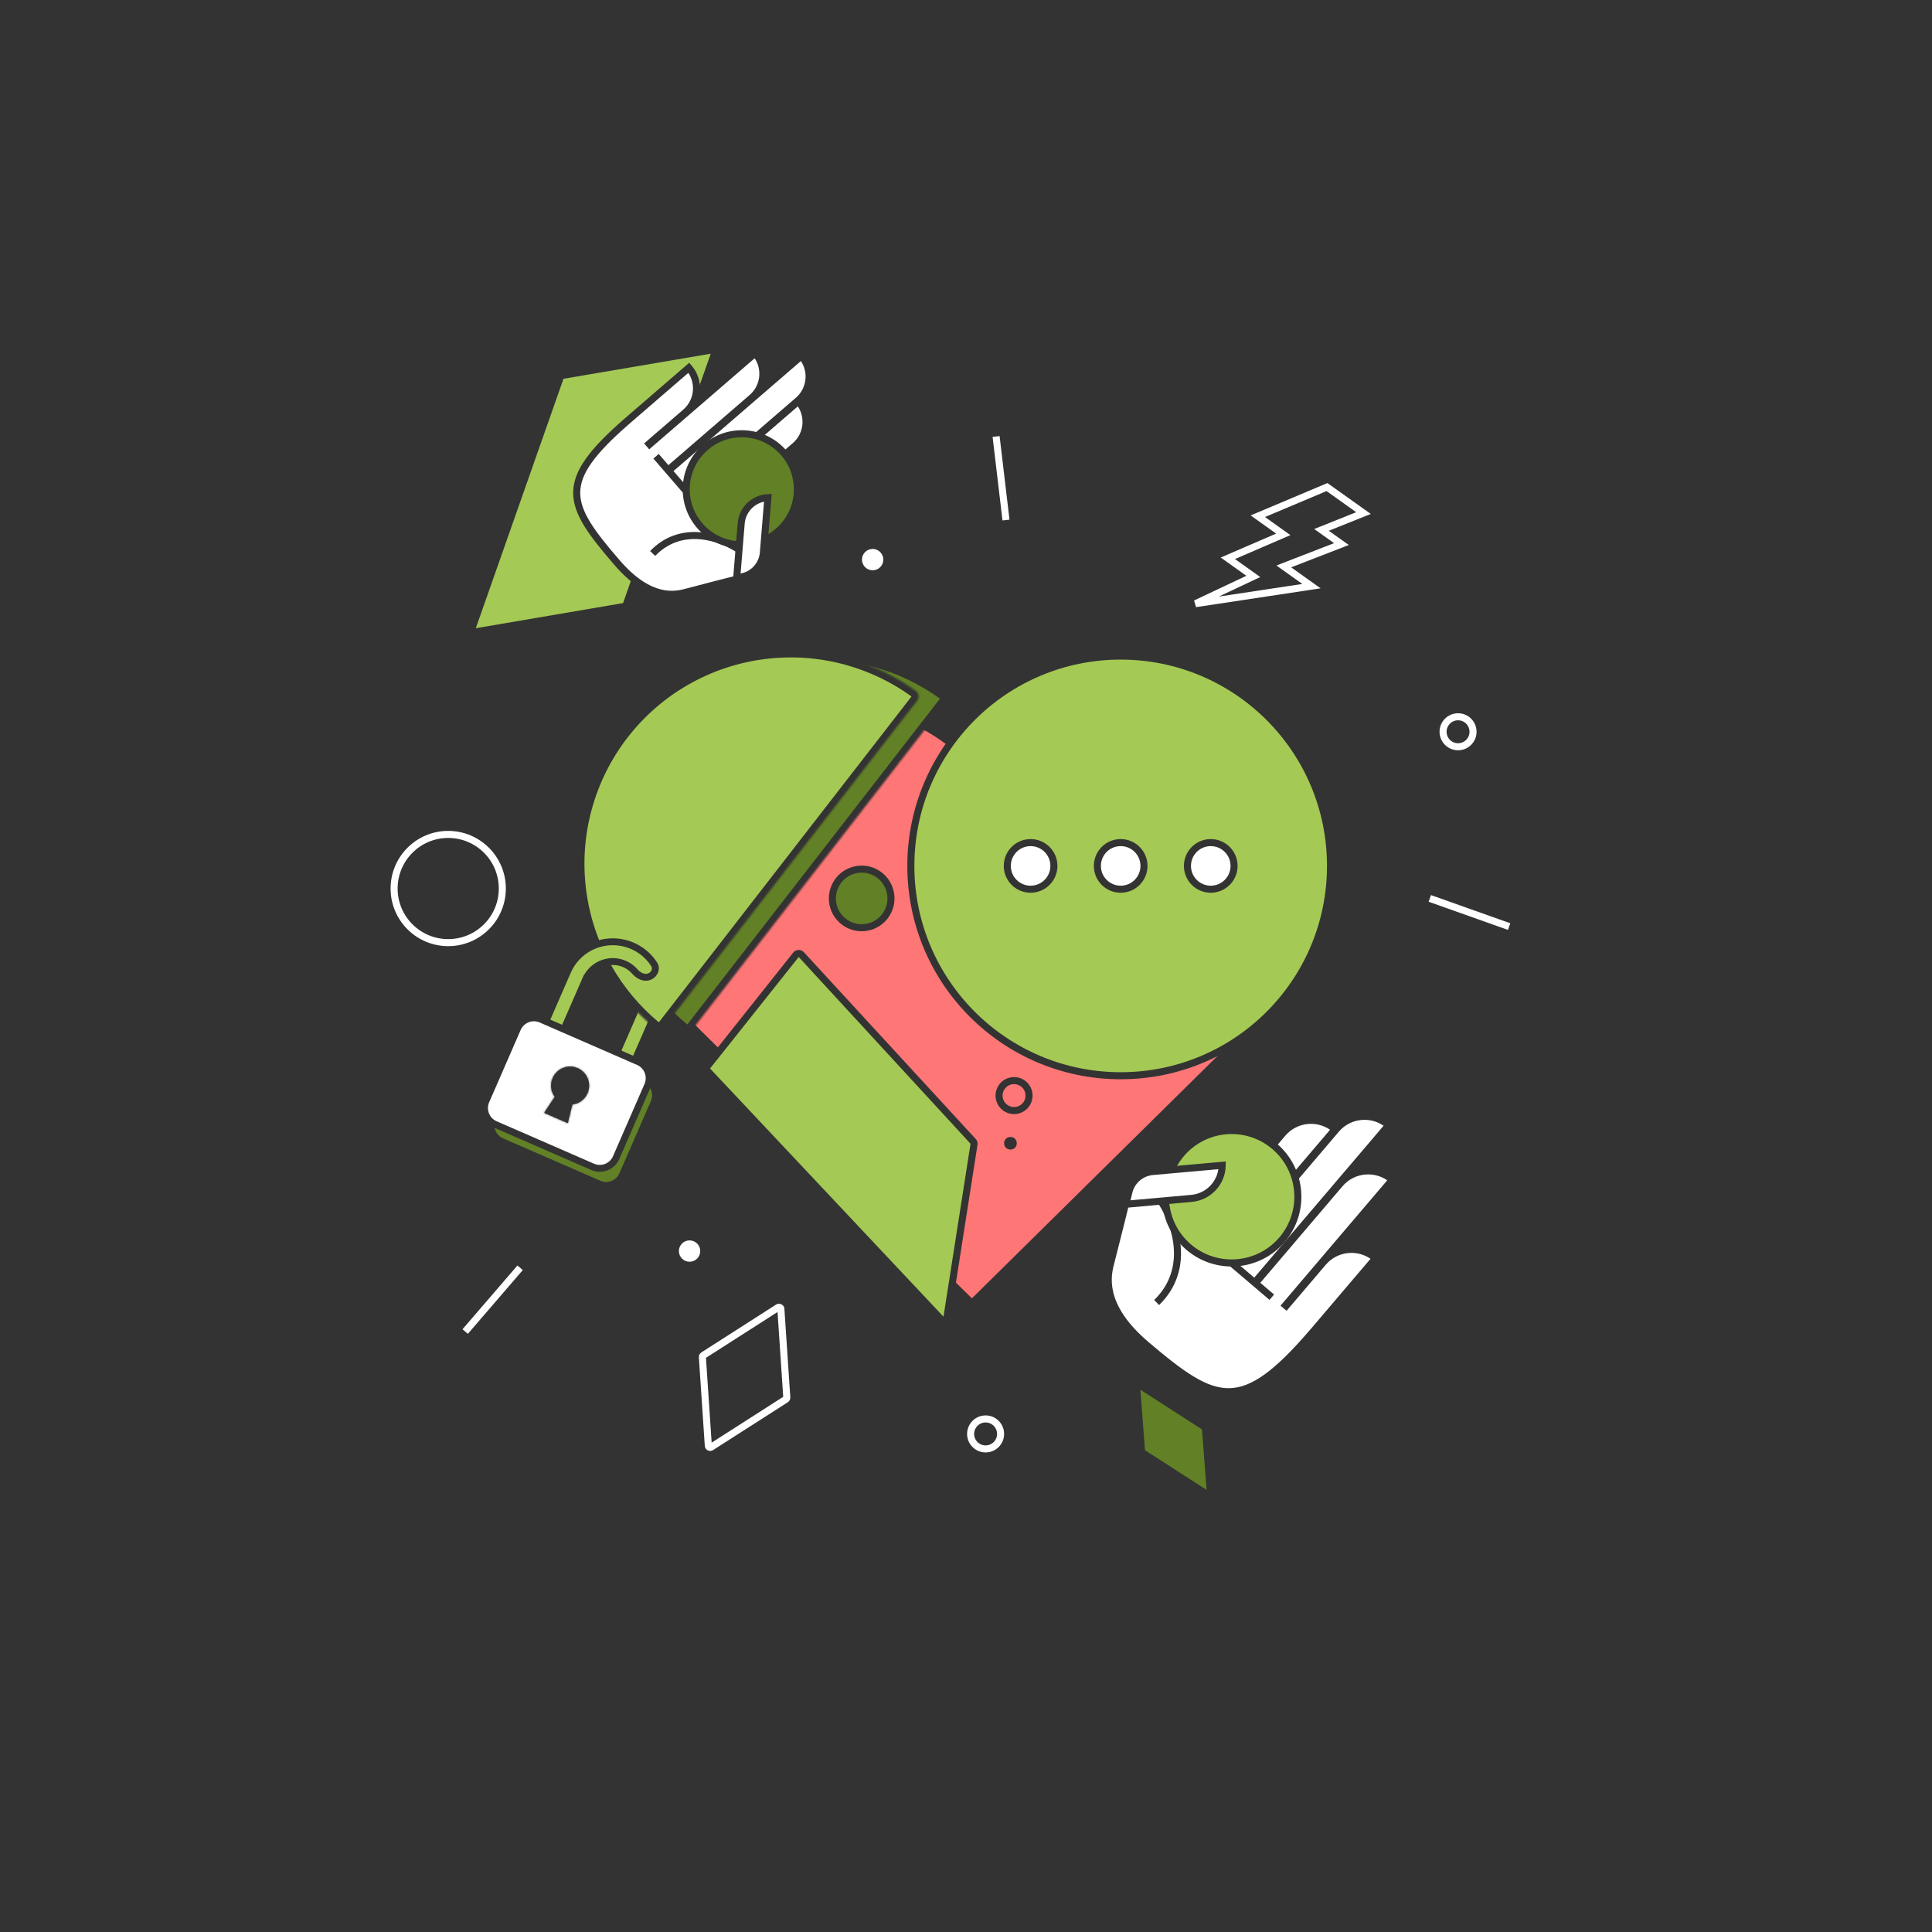 <svg width="1080" height="1080" viewBox="0 0 1080 1080" fill="none" xmlns="http://www.w3.org/2000/svg">
<rect width="1080" height="1080" fill="#333333"/>
<rect x="356.691" y="561.123" width="10.985" height="42.06" transform="rotate(23.552 356.691 561.123)" fill="#A4C954" stroke="#333333" stroke-width="3.84"/>
<path d="M434.924 730.91L393.107 757.679C392.791 757.882 392.61 758.241 392.635 758.615L395.953 808.155C396.005 808.937 396.876 809.376 397.536 808.954L439.353 782.185C439.669 781.983 439.85 781.624 439.825 781.249L436.507 731.709C436.455 730.927 435.584 730.488 434.924 730.91Z" stroke="white" stroke-width="3.94" stroke-linejoin="round"/>
<path d="M399.694 196.862L349.973 338.317C349.849 338.67 349.543 338.928 349.174 338.991L264.736 353.386C263.962 353.518 263.331 352.77 263.592 352.029L313.313 210.573C313.437 210.22 313.742 209.962 314.111 209.899L398.549 195.505C399.323 195.373 399.954 196.121 399.694 196.862Z" fill="#A4C954" stroke="#333333" stroke-width="3.94" stroke-linejoin="round"/>
<path d="M553.025 718.957L553.024 718.957L543.296 728.556L521.38 706.903L521.378 706.902L519.328 704.88L519.327 704.879L476.729 662.803L476.154 662.234H476.145L463.071 649.312L455.006 641.341L455.006 641.34L430.989 617.622L430.988 617.621L427.745 614.415L427.745 614.414L389.471 576.607C389.469 576.605 389.468 576.604 389.467 576.603C382 569.137 375.671 560.615 370.683 551.309L370.678 551.3L370.673 551.291C370.225 550.475 369.799 549.643 369.375 548.794L369.374 548.792C360.459 531.017 356.644 511.12 358.354 491.308C360.063 471.496 367.23 452.546 379.059 436.561C390.887 420.577 406.915 408.183 425.361 400.756C443.807 393.329 463.951 391.16 483.556 394.49L483.719 394.518H483.739C484.029 394.564 484.286 394.608 484.542 394.662L484.574 394.668L484.606 394.674C488.282 395.323 491.919 396.169 495.504 397.209L495.506 397.209C504.889 399.922 513.858 403.904 522.163 409.045C523.034 409.586 523.896 410.137 524.749 410.696C530.837 414.719 536.502 419.348 541.658 424.511L543.051 425.906L543.378 425.578L543.705 425.905L545.098 424.512C548.222 421.389 551.534 418.459 555.015 415.74L555.017 415.738C555.776 415.143 556.544 414.558 557.311 413.992C569.086 405.31 582.508 399.122 596.757 395.807C611.006 392.491 625.782 392.118 640.18 394.71L640.187 394.711C643.865 395.36 647.505 396.209 651.09 397.254L651.099 397.257L651.107 397.259C652.299 397.596 653.482 397.96 654.655 398.351L654.666 398.355C655.627 398.669 656.569 398.986 657.496 399.328L657.505 399.331L657.515 399.335C665.364 402.141 672.858 405.858 679.841 410.411C681.368 411.407 682.874 412.45 684.359 413.538L684.365 413.543C696.946 422.689 707.396 434.453 714.993 448.025C722.591 461.597 727.157 476.655 728.376 492.161C729.595 507.667 727.439 523.254 722.055 537.846C716.673 552.437 708.192 565.688 697.197 576.687C697.195 576.688 697.194 576.69 697.192 576.691L653.587 619.728L555.02 716.99L555.019 716.99L553.025 718.957Z" fill="#FF7676" stroke="#333333" stroke-width="3.94"/>
<circle cx="626.465" cy="484.047" r="117.298" fill="#A4C954" stroke="#333333" stroke-width="3.94"/>
<path d="M395.377 596.076L444.946 533.736C445.699 532.79 447.118 532.739 447.937 533.629L543.983 638.027C544.389 638.469 544.572 639.072 544.48 639.665L529.361 736.341C529.108 737.96 527.104 738.58 525.981 737.386L395.484 598.651C394.813 597.938 394.768 596.842 395.377 596.076Z" fill="#A4C954" stroke="#333333" stroke-width="3.94"/>
<circle cx="481.681" cy="502.222" r="16.379" transform="rotate(-180 481.681 502.222)" fill="#628026" stroke="#333333" stroke-width="3.94"/>
<circle cx="576.112" cy="484.047" r="13.03" transform="rotate(-180 576.112 484.047)" fill="white" stroke="#333333" stroke-width="3.94"/>
<circle cx="626.465" cy="484.047" r="13.03" transform="rotate(-180 626.465 484.047)" fill="white" stroke="#333333" stroke-width="3.94"/>
<circle cx="676.817" cy="484.047" r="13.03" transform="rotate(-180 676.817 484.047)" fill="white" stroke="#333333" stroke-width="3.94"/>
<circle cx="566.865" cy="612.441" r="8.378" transform="rotate(-180 566.865 612.441)" stroke="#333333" stroke-width="3.94"/>
<circle cx="815.061" cy="409.061" r="8.378" transform="rotate(-180 815.061 409.061)" stroke="white" stroke-width="3.94"/>
<circle cx="550.959" cy="801.575" r="8.378" transform="rotate(-180 550.959 801.575)" stroke="white" stroke-width="3.94"/>
<circle cx="487.816" cy="312.827" r="4" transform="rotate(-180 487.816 312.827)" fill="white" stroke="white" stroke-width="3.94"/>
<circle cx="385.471" cy="699.357" r="4" transform="rotate(-180 385.471 699.357)" fill="white" stroke="white" stroke-width="3.94"/>
<mask id="path-16-inside-1_901_520" fill="white">
<path d="M528.579 392.957C529.932 391.211 529.618 388.692 527.828 387.398C516.235 379.016 503.219 372.781 489.398 369.002C474.29 364.872 458.516 363.758 442.977 365.723C427.439 367.689 412.439 372.696 398.836 380.458C385.232 388.221 373.291 398.586 363.693 410.964C354.096 423.341 347.03 437.488 342.9 452.596C338.769 467.704 337.655 483.477 339.621 499.016C341.586 514.555 346.593 529.554 354.356 543.157C361.457 555.602 370.736 566.656 381.742 575.796C383.441 577.208 385.959 576.885 387.312 575.139L457.945 484.048L528.579 392.957Z"/>
</mask>
<path d="M528.579 392.957C529.932 391.211 529.618 388.692 527.828 387.398C516.235 379.016 503.219 372.781 489.398 369.002C474.29 364.872 458.516 363.758 442.977 365.723C427.439 367.689 412.439 372.696 398.836 380.458C385.232 388.221 373.291 398.586 363.693 410.964C354.096 423.341 347.03 437.488 342.9 452.596C338.769 467.704 337.655 483.477 339.621 499.016C341.586 514.555 346.593 529.554 354.356 543.157C361.457 555.602 370.736 566.656 381.742 575.796C383.441 577.208 385.959 576.885 387.312 575.139L457.945 484.048L528.579 392.957Z" fill="#628026" stroke="#333333" stroke-width="7.88" mask="url(#path-16-inside-1_901_520)"/>
<mask id="path-17-inside-2_901_520" fill="white">
<path d="M512.671 391.735C514.025 389.989 513.711 387.471 511.921 386.176C500.328 377.794 487.311 371.559 473.49 367.78C458.382 363.65 442.609 362.536 427.07 364.502C411.532 366.467 396.532 371.474 382.929 379.236C369.325 386.999 357.384 397.365 347.786 409.742C338.188 422.119 331.123 436.266 326.992 451.374C322.862 466.482 321.748 482.256 323.713 497.794C325.679 513.333 330.686 528.332 338.448 541.936C345.549 554.38 354.829 565.434 365.835 574.575C367.534 575.986 370.051 575.663 371.405 573.917L442.038 482.826L512.671 391.735Z"/>
</mask>
<path d="M512.671 391.735C514.025 389.989 513.711 387.471 511.921 386.176C500.328 377.794 487.311 371.559 473.49 367.78C458.382 363.65 442.609 362.536 427.07 364.502C411.532 366.467 396.532 371.474 382.929 379.236C369.325 386.999 357.384 397.365 347.786 409.742C338.188 422.119 331.123 436.266 326.992 451.374C322.862 466.482 321.748 482.256 323.713 497.794C325.679 513.333 330.686 528.332 338.448 541.936C345.549 554.38 354.829 565.434 365.835 574.575C367.534 575.986 370.051 575.663 371.405 573.917L442.038 482.826L512.671 391.735Z" fill="#A4C954" stroke="#333333" stroke-width="7.88" mask="url(#path-17-inside-2_901_520)"/>
<path d="M843.607 517.965L799.268 502.219" stroke="white" stroke-width="3.94"/>
<path d="M260.041 744.343L290.747 708.691" stroke="white" stroke-width="3.94"/>
<path d="M562.355 290.717L556.823 243.991" stroke="white" stroke-width="3.94"/>
<circle cx="250.555" cy="496.692" r="30.245" transform="rotate(-180 250.555 496.692)" stroke="white" stroke-width="3.94"/>
<circle cx="564.848" cy="639.086" r="1.97" fill="#333333" stroke="#333333" stroke-width="3.143"/>
<path d="M635.376 775.13L638.129 811.307C638.153 811.629 638.327 811.92 638.598 812.095L675.02 835.544C675.735 836.004 676.669 835.448 676.604 834.6L673.851 798.422C673.827 798.101 673.653 797.809 673.382 797.635L636.961 774.186C636.245 773.725 635.311 774.282 635.376 775.13Z" fill="#628026" stroke="#333333" stroke-width="3.94" stroke-linejoin="round"/>
<path fill-rule="evenodd" clip-rule="evenodd" d="M776.274 628.992C767.514 621.534 754.366 622.591 746.909 631.351L686.498 702.315L686.118 701.992L746.355 631.232C737.595 623.774 724.447 624.83 716.989 633.591L669.408 689.484C666.727 692.077 662.927 693.336 657.108 689.775C655.628 683.764 652.854 677.451 648.633 670.935L633.994 668.844C631.905 668.545 629.922 669.91 629.429 671.962C628.238 676.919 625.724 687.073 621.098 705.19C621.049 705.381 620.996 705.583 620.941 705.795C619.189 712.52 614.745 729.577 640.628 751.612C679.757 784.922 694.115 790.973 733.948 744.516L733.952 744.519L768.982 703.369C760.222 695.911 747.074 696.968 739.617 705.728L718.982 729.968L718.602 729.645L778.318 659.497C769.557 652.04 756.41 653.096 748.952 661.856L702.74 716.141L702.361 715.818L776.274 628.992Z" fill="white"/>
<path d="M746.909 631.351L748.409 632.628L746.909 631.351ZM776.274 628.992L777.551 627.492L779.052 628.769L777.775 630.269L776.274 628.992ZM686.498 702.315L687.998 703.592L686.721 705.092L685.221 703.815L686.498 702.315ZM686.118 701.992L684.841 703.492L683.341 702.215L684.618 700.715L686.118 701.992ZM746.355 631.232L747.632 629.732L749.132 631.009L747.855 632.509L746.355 631.232ZM716.989 633.591L718.489 634.868L716.989 633.591ZM669.408 689.484L670.908 690.761L670.847 690.833L670.778 690.9L669.408 689.484ZM657.108 689.775L656.08 691.455L655.389 691.032L655.195 690.246L657.108 689.775ZM648.633 670.935L648.912 668.985L649.799 669.112L650.286 669.864L648.633 670.935ZM633.994 668.844L633.715 670.794L633.715 670.794L633.994 668.844ZM629.429 671.962L627.514 671.501L627.514 671.501L629.429 671.962ZM621.098 705.19L619.189 704.703L619.189 704.702L621.098 705.19ZM620.941 705.795L619.035 705.298L619.035 705.298L620.941 705.795ZM733.948 744.516L732.453 743.234L733.73 741.743L735.225 743.016L733.948 744.516ZM733.952 744.519L735.452 745.796L734.175 747.296L732.675 746.019L733.952 744.519ZM768.982 703.369L770.259 701.869L771.759 703.146L770.482 704.646L768.982 703.369ZM718.982 729.968L720.482 731.245L719.205 732.745L717.705 731.468L718.982 729.968ZM718.602 729.645L717.325 731.145L715.825 729.868L717.102 728.368L718.602 729.645ZM778.318 659.497L779.595 657.997L781.095 659.274L779.818 660.774L778.318 659.497ZM748.952 661.856L750.452 663.133L750.452 663.133L748.952 661.856ZM702.74 716.141L704.24 717.418L702.963 718.918L701.463 717.641L702.74 716.141ZM702.361 715.818L701.084 717.318L699.584 716.041L700.86 714.541L702.361 715.818ZM745.409 630.074C753.572 620.485 767.962 619.329 777.551 627.492L774.997 630.492C767.065 623.74 755.161 624.696 748.409 632.628L745.409 630.074ZM684.998 701.038L745.409 630.074L748.409 632.628L687.998 703.592L684.998 701.038ZM685.221 703.815L684.841 703.492L687.395 700.491L687.775 700.815L685.221 703.815ZM747.855 632.509L687.618 703.269L684.618 700.715L744.855 629.955L747.855 632.509ZM715.489 632.314C723.652 622.725 738.043 621.569 747.632 629.732L745.078 632.732C737.146 625.979 725.242 626.936 718.489 634.868L715.489 632.314ZM667.908 688.207L715.489 632.314L718.489 634.868L670.908 690.761L667.908 688.207ZM670.778 690.9C669.214 692.412 667.198 693.65 664.624 693.898C662.064 694.144 659.233 693.385 656.08 691.455L658.136 688.094C660.802 689.726 662.781 690.117 664.246 689.976C665.696 689.837 666.921 689.149 668.039 688.068L670.778 690.9ZM655.195 690.246C653.775 684.479 651.1 678.367 646.98 672.006L650.286 669.864C654.608 676.536 657.481 683.049 659.021 689.304L655.195 690.246ZM648.354 672.885L633.715 670.794L634.272 666.893L648.912 668.985L648.354 672.885ZM633.715 670.794C632.646 670.641 631.604 671.345 631.345 672.422L627.514 671.501C628.241 668.475 631.163 666.449 634.272 666.893L633.715 670.794ZM631.345 672.422C630.15 677.392 627.634 687.557 623.006 705.677L619.189 704.702C623.814 686.589 626.325 676.445 627.514 671.501L631.345 672.422ZM623.006 705.677C622.956 705.874 622.902 706.081 622.847 706.292L619.035 705.298C619.09 705.085 619.141 704.888 619.189 704.703L623.006 705.677ZM622.847 706.291C621.989 709.585 620.55 715.133 622.336 722.498C624.121 729.864 629.201 739.297 641.905 750.112L639.351 753.112C626.172 741.892 620.532 731.78 618.507 723.426C616.481 715.073 618.141 708.73 619.035 705.298L622.847 706.291ZM641.905 750.112C651.689 758.441 659.816 764.969 667.136 769.404C674.443 773.83 680.783 776.067 687.005 776.007C693.205 775.947 699.568 773.601 706.913 768.31C714.282 763.001 722.528 754.809 732.453 743.234L735.444 745.798C725.452 757.452 716.965 765.924 709.216 771.506C701.443 777.106 694.302 779.876 687.043 779.946C679.805 780.017 672.73 777.399 665.095 772.774C657.474 768.157 649.132 761.438 639.351 753.112L641.905 750.112ZM735.225 743.016L735.229 743.019L732.675 746.019L732.671 746.016L735.225 743.016ZM732.452 743.242L767.482 702.092L770.482 704.646L735.452 745.796L732.452 743.242ZM767.705 704.869C759.773 698.117 747.869 699.073 741.117 707.005L738.116 704.451C746.279 694.862 760.67 693.706 770.259 701.869L767.705 704.869ZM741.117 707.005L720.482 731.245L717.482 728.691L738.116 704.451L741.117 707.005ZM717.705 731.468L717.325 731.145L719.879 728.145L720.259 728.468L717.705 731.468ZM779.818 660.774L720.102 730.922L717.102 728.368L776.818 658.22L779.818 660.774ZM747.452 660.579C755.615 650.99 770.006 649.834 779.595 657.997L777.041 660.997C769.109 654.245 757.204 655.201 750.452 663.133L747.452 660.579ZM701.24 714.864L747.452 660.579L750.452 663.133L704.24 717.418L701.24 714.864ZM701.463 717.641L701.084 717.318L703.638 714.318L704.017 714.641L701.463 717.641ZM777.775 630.269L703.861 717.095L700.86 714.541L774.774 627.715L777.775 630.269Z" fill="#333333"/>
<path d="M651.165 674.661C654.729 681.559 656.871 688.112 657.756 694.239C659.742 707.99 655.394 719.592 646.563 728.112" stroke="#333333" stroke-width="3.94"/>
<line y1="-1.97" x2="54.971" y2="-1.97" transform="matrix(0.761 0.648 0.648 -0.761 670.376 688.024)" stroke="#333333" stroke-width="3.94"/>
<circle r="37.035" transform="matrix(0.761 0.648 0.648 -0.761 688.495 668.987)" fill="#A4C954" stroke="#333333" stroke-width="3.94"/>
<path d="M644.333 654.887L683.233 651.41C683.097 660.952 675.764 669.037 666.051 669.905L629.416 673.179L631.057 666.347C632.563 660.073 637.906 655.461 644.333 654.887Z" fill="white" stroke="#333333" stroke-width="3.94"/>
<path fill-rule="evenodd" clip-rule="evenodd" d="M448.011 198.958C454.379 206.332 453.563 217.472 446.189 223.841L386.456 275.425L386.732 275.744L446.294 224.307C452.662 231.682 451.846 242.822 444.472 249.19L397.423 289.821C395.244 292.107 394.202 295.332 397.252 300.238C402.351 301.455 407.713 303.766 413.257 307.302L415.031 319.118C415.344 321.205 413.992 323.199 411.945 323.709C407.571 324.799 399.077 326.97 384.413 330.825C384.252 330.868 384.081 330.914 383.902 330.962C378.218 332.486 363.799 336.352 344.984 314.564C316.541 281.628 311.33 269.506 350.434 235.494L350.431 235.491L385.068 205.578C391.436 212.952 390.621 224.093 383.247 230.461L362.843 248.081L363.119 248.401L422.166 197.41C428.534 204.784 427.718 215.924 420.344 222.293L374.65 261.753L374.926 262.073L448.011 198.958Z" fill="white"/>
<path d="M448.011 198.958L449.501 197.67L448.214 196.179L446.723 197.467L448.011 198.958ZM386.456 275.425L385.169 273.934L383.678 275.221L384.965 276.712L386.456 275.425ZM386.732 275.744L385.241 277.031L386.529 278.522L388.019 277.235L386.732 275.744ZM446.294 224.307L447.785 223.02L446.497 221.529L445.006 222.816L446.294 224.307ZM397.423 289.821L396.135 288.33L396.063 288.392L395.997 288.461L397.423 289.821ZM397.252 300.238L395.579 301.278L396.006 301.966L396.794 302.154L397.252 300.238ZM413.257 307.302L415.205 307.009L415.072 306.123L414.316 305.641L413.257 307.302ZM415.031 319.118L413.082 319.411L415.031 319.118ZM411.945 323.709L411.469 321.797L411.469 321.797L411.945 323.709ZM384.413 330.825L384.914 332.731L384.914 332.731L384.413 330.825ZM383.902 330.962L383.392 329.059L383.392 329.059L383.902 330.962ZM350.434 235.494L351.726 236.98L353.208 235.692L351.924 234.206L350.434 235.494ZM350.431 235.491L349.143 234L347.652 235.287L348.94 236.778L350.431 235.491ZM385.068 205.578L386.559 204.291L385.272 202.8L383.781 204.087L385.068 205.578ZM383.247 230.461L381.959 228.97L383.247 230.461ZM362.843 248.081L361.555 246.59L360.065 247.878L361.352 249.369L362.843 248.081ZM363.119 248.401L361.628 249.689L362.916 251.18L364.407 249.892L363.119 248.401ZM422.166 197.41L423.657 196.122L422.369 194.631L420.878 195.919L422.166 197.41ZM420.344 222.293L421.632 223.784L420.344 222.293ZM374.65 261.753L373.362 260.262L371.871 261.55L373.159 263.041L374.65 261.753ZM374.926 262.073L373.435 263.36L374.722 264.851L376.213 263.563L374.926 262.073ZM447.477 225.332C455.674 218.252 456.581 205.868 449.501 197.67L446.52 200.246C452.177 206.796 451.452 216.693 444.901 222.35L447.477 225.332ZM387.744 276.916L447.477 225.332L444.901 222.35L385.169 273.934L387.744 276.916ZM384.965 276.712L385.241 277.031L388.223 274.456L387.947 274.137L384.965 276.712ZM445.006 222.816L385.444 274.253L388.019 277.235L447.581 225.798L445.006 222.816ZM445.76 250.681C453.957 243.602 454.864 231.217 447.785 223.02L444.803 225.595C450.46 232.146 449.735 242.042 443.184 247.699L445.76 250.681ZM398.711 291.312L445.76 250.681L443.184 247.699L396.135 288.33L398.711 291.312ZM395.997 288.461C394.693 289.829 393.616 291.605 393.414 293.872C393.214 296.125 393.903 298.582 395.579 301.278L398.925 299.197C397.551 296.987 397.236 295.379 397.339 294.221C397.44 293.079 397.974 292.098 398.849 291.18L395.997 288.461ZM396.794 302.154C401.649 303.313 406.81 305.526 412.197 308.963L414.316 305.641C408.617 302.005 403.053 299.597 397.709 298.321L396.794 302.154ZM411.308 307.594L413.082 319.411L416.979 318.826L415.205 307.009L411.308 307.594ZM413.082 319.411C413.243 320.478 412.545 321.529 411.469 321.797L412.421 325.621C415.439 324.869 417.445 321.931 416.979 318.826L413.082 319.411ZM411.469 321.797C407.082 322.89 398.58 325.064 383.912 328.92L384.914 332.731C399.575 328.876 408.059 326.707 412.421 325.621L411.469 321.797ZM383.912 328.92C383.745 328.964 383.57 329.011 383.392 329.059L384.412 332.865C384.592 332.816 384.758 332.772 384.914 332.731L383.912 328.92ZM383.392 329.059C380.619 329.802 375.99 331.037 369.818 329.587C363.645 328.137 355.678 323.934 346.475 313.277L343.493 315.852C353.105 326.982 361.755 331.74 368.916 333.423C376.079 335.105 381.501 333.645 384.412 332.864L383.392 329.059ZM346.475 313.277C339.363 305.041 333.8 298.215 330.015 292.065C326.238 285.929 324.335 280.629 324.349 275.438C324.362 270.267 326.278 264.925 330.692 258.706C335.122 252.463 341.989 245.449 351.726 236.98L349.141 234.007C339.326 242.544 332.18 249.8 327.479 256.426C322.76 263.075 320.425 269.198 320.409 275.427C320.392 281.635 322.681 287.667 326.659 294.13C330.629 300.579 336.383 307.619 343.493 315.852L346.475 313.277ZM351.924 234.206L351.922 234.203L348.94 236.778L348.943 236.781L351.924 234.206ZM351.718 236.982L386.356 207.069L383.781 204.087L349.143 234L351.718 236.982ZM383.577 206.866C389.234 213.416 388.51 223.313 381.959 228.97L384.534 231.952C392.732 224.873 393.639 212.488 386.559 204.291L383.577 206.866ZM381.959 228.97L361.555 246.59L364.131 249.572L384.534 231.952L381.959 228.97ZM361.352 249.369L361.628 249.689L364.61 247.114L364.334 246.794L361.352 249.369ZM420.878 195.919L361.832 246.91L364.407 249.892L423.453 198.901L420.878 195.919ZM421.632 223.784C429.829 216.704 430.736 204.32 423.657 196.122L420.675 198.698C426.332 205.248 425.607 215.145 419.057 220.802L421.632 223.784ZM375.938 263.244L421.632 223.784L419.057 220.802L373.362 260.262L375.938 263.244ZM373.159 263.041L373.435 263.36L376.417 260.785L376.141 260.466L373.159 263.041ZM446.723 197.467L373.638 260.582L376.213 263.563L449.298 200.449L446.723 197.467Z" fill="#333333"/>
<path d="M410.086 305.179C404.223 302.203 398.661 300.428 393.467 299.715C381.81 298.116 372.011 301.868 364.849 309.397" stroke="#333333" stroke-width="3.94"/>
<line x1="397.164" y1="290.279" x2="366.737" y2="255.045" stroke="#333333" stroke-width="3.94"/>
<circle cx="414.668" cy="273.532" r="31.063" transform="rotate(-130.813 414.668 273.532)" fill="#628026" stroke="#333333" stroke-width="3.94"/>
<path d="M426.727 308.959L429.256 278.197C421.478 278.529 414.981 284.61 414.326 292.571L411.808 323.196L415.361 322.316C421.624 320.765 426.198 315.39 426.727 308.959Z" fill="white" stroke="#333333" stroke-width="3.94"/>
<path d="M703.131 288.571L741.791 272.273L762.21 286.818L738.731 296.209L749.869 304.143L717.651 316.636L733.12 327.655L668.311 337.453L700.614 322.222L686.382 312.084L717.363 298.709L703.131 288.571Z" stroke="white" stroke-width="3.94"/>
<path d="M292.878 584.527C295.084 579.465 300.978 577.149 306.04 579.356L360.456 603.075C365.519 605.282 367.834 611.175 365.627 616.238L348.016 656.642C345.809 661.705 339.916 664.02 334.853 661.813L280.437 638.094C275.374 635.887 273.059 629.994 275.266 624.931L292.878 584.527Z" fill="#628026" stroke="#333333" stroke-width="3.84"/>
<path fill-rule="evenodd" clip-rule="evenodd" d="M317.361 542.869C317.34 542.916 317.32 542.962 317.299 543.009L317.299 543.009L302.616 576.696L312.735 581.107L327.422 547.411L327.448 547.423C328.747 544.435 330.903 541.899 333.644 540.137C336.384 538.374 339.586 537.464 342.843 537.521C346.101 537.578 349.269 538.599 351.946 540.457C353.096 541.254 354.133 542.191 355.036 543.24C357.031 545.555 360.188 547.047 363.031 545.927C365.875 544.807 367.315 541.551 365.65 538.989C363.712 536.006 361.205 533.412 358.254 531.364C353.779 528.259 348.483 526.551 343.037 526.456C337.591 526.36 332.239 527.882 327.657 530.829C323.176 533.711 319.63 537.829 317.444 542.682L317.443 542.681L317.361 542.869Z" fill="#A4C954"/>
<path d="M317.299 543.009L315.538 542.244L314.773 544.003L316.532 544.769L317.299 543.009ZM317.361 542.869L319.117 543.644L319.121 543.636L317.361 542.869ZM317.299 543.009L319.059 543.777L319.827 542.017L318.067 541.249L317.299 543.009ZM302.616 576.696L300.856 575.929L300.089 577.689L301.849 578.456L302.616 576.696ZM312.735 581.107L311.968 582.867L313.728 583.634L314.495 581.874L312.735 581.107ZM327.422 547.411L328.188 545.651L326.429 544.886L325.662 546.644L327.422 547.411ZM327.448 547.423L326.682 549.183L328.443 549.949L329.209 548.188L327.448 547.423ZM333.644 540.137L332.605 538.522L332.605 538.522L333.644 540.137ZM342.843 537.521L342.81 539.44L342.81 539.44L342.843 537.521ZM351.946 540.457L353.04 538.879L353.04 538.879L351.946 540.457ZM355.036 543.24L356.491 541.987L356.491 541.987L355.036 543.24ZM363.031 545.927L362.328 544.141L362.328 544.141L363.031 545.927ZM365.65 538.989L364.04 540.034L364.04 540.034L365.65 538.989ZM358.254 531.364L359.348 529.787L359.348 529.787L358.254 531.364ZM343.037 526.456L343.07 524.536L343.07 524.536L343.037 526.456ZM327.657 530.829L326.619 529.214L326.619 529.214L327.657 530.829ZM317.444 542.682L316.677 544.442L318.416 545.2L319.195 543.47L317.444 542.682ZM317.443 542.681L318.21 540.921L316.45 540.154L315.683 541.914L317.443 542.681ZM319.06 543.775C319.079 543.731 319.098 543.688 319.117 543.644L315.604 542.093C315.582 542.143 315.56 542.193 315.538 542.244L319.06 543.775ZM318.067 541.249L318.066 541.249L316.532 544.769L316.532 544.769L318.067 541.249ZM304.376 577.463L319.059 543.777L315.539 542.242L300.856 575.929L304.376 577.463ZM313.502 579.347L303.383 574.936L301.849 578.456L311.968 582.867L313.502 579.347ZM325.662 546.644L310.975 580.34L314.495 581.874L329.182 548.179L325.662 546.644ZM328.213 545.662L328.188 545.651L326.657 549.172L326.682 549.183L328.213 545.662ZM332.605 538.522C329.545 540.49 327.138 543.321 325.687 546.657L329.209 548.188C330.356 545.548 332.261 543.308 334.682 541.751L332.605 538.522ZM342.877 535.601C339.239 535.537 335.665 536.554 332.605 538.522L334.682 541.751C337.103 540.194 339.932 539.39 342.81 539.44L342.877 535.601ZM353.04 538.879C350.051 536.805 346.514 535.665 342.877 535.601L342.81 539.44C345.688 539.491 348.486 540.393 350.851 542.034L353.04 538.879ZM356.491 541.987C355.482 540.816 354.324 539.77 353.04 538.879L350.851 542.034C351.867 542.739 352.783 543.566 353.582 544.493L356.491 541.987ZM362.328 544.141C360.555 544.839 358.21 543.982 356.491 541.987L353.582 544.493C355.852 547.129 359.821 549.255 363.735 547.714L362.328 544.141ZM364.04 540.034C364.895 541.351 364.309 543.36 362.328 544.141L363.735 547.714C367.441 546.254 369.735 541.751 367.26 537.943L364.04 540.034ZM357.16 532.942C359.905 534.846 362.237 537.26 364.04 540.034L367.26 537.943C365.187 534.752 362.505 531.977 359.348 529.787L357.16 532.942ZM343.003 528.375C348.07 528.464 352.996 530.053 357.16 532.942L359.348 529.787C354.561 526.465 348.896 524.638 343.07 524.536L343.003 528.375ZM328.696 532.444C332.958 529.703 337.937 528.287 343.003 528.375L343.07 524.536C337.245 524.434 331.519 526.062 326.619 529.214L328.696 532.444ZM319.195 543.47C321.228 538.956 324.527 535.125 328.696 532.444L326.619 529.214C321.825 532.297 318.032 536.702 315.694 541.893L319.195 543.47ZM316.675 544.441L316.677 544.442L318.211 540.922L318.21 540.921L316.675 544.441ZM319.121 543.636L319.203 543.448L315.683 541.914L315.601 542.102L319.121 543.636Z" fill="#333333"/>
<path d="M289.3 574.989C291.506 569.926 297.4 567.611 302.462 569.818L356.878 593.537C361.941 595.744 364.256 601.637 362.049 606.7L344.438 647.104C342.231 652.167 336.338 654.482 331.275 652.275L276.859 628.556C271.796 626.349 269.481 620.456 271.688 615.393L289.3 574.989Z" fill="white" stroke="#333333" stroke-width="3.84"/>
<mask id="path-41-inside-3_901_520" fill="white">
<path fill-rule="evenodd" clip-rule="evenodd" d="M319.927 617.414C323.554 616.986 326.864 614.697 328.429 611.107C330.773 605.729 328.314 599.47 322.936 597.126C317.559 594.782 311.299 597.241 308.955 602.619C307.39 606.208 307.966 610.191 310.121 613.139L304.21 622.092L317.391 627.838L319.927 617.414Z"/>
</mask>
<path fill-rule="evenodd" clip-rule="evenodd" d="M319.927 617.414C323.554 616.986 326.864 614.697 328.429 611.107C330.773 605.729 328.314 599.47 322.936 597.126C317.559 594.782 311.299 597.241 308.955 602.619C307.39 606.208 307.966 610.191 310.121 613.139L304.21 622.092L317.391 627.838L319.927 617.414Z" fill="#333333"/>
<path d="M319.927 617.414L319.465 613.502L316.746 613.822L316.099 616.483L319.927 617.414ZM310.121 613.139L313.409 615.31L314.917 613.025L313.302 610.814L310.121 613.139ZM304.21 622.092L300.922 619.922L298.341 623.832L302.636 625.704L304.21 622.092ZM317.391 627.838L315.817 631.45L320.112 633.322L321.22 628.769L317.391 627.838ZM324.817 609.533C323.835 611.787 321.759 613.231 319.465 613.502L320.389 621.327C325.35 620.742 329.894 617.607 332.041 612.681L324.817 609.533ZM321.362 600.738C324.745 602.212 326.292 606.15 324.817 609.533L332.041 612.681C335.254 605.309 331.883 596.728 324.511 593.514L321.362 600.738ZM312.567 604.193C314.041 600.81 317.979 599.263 321.362 600.738L324.511 593.514C317.138 590.301 308.557 593.672 305.343 601.044L312.567 604.193ZM313.302 610.814C311.939 608.95 311.584 606.446 312.567 604.193L305.343 601.044C303.196 605.97 303.992 611.431 306.94 615.464L313.302 610.814ZM307.498 624.263L313.409 615.31L306.833 610.969L300.922 619.922L307.498 624.263ZM318.966 624.226L305.785 618.481L302.636 625.704L315.817 631.45L318.966 624.226ZM316.099 616.483L313.563 626.907L321.22 628.769L323.755 618.346L316.099 616.483Z" fill="#333333" mask="url(#path-41-inside-3_901_520)"/>
</svg>
